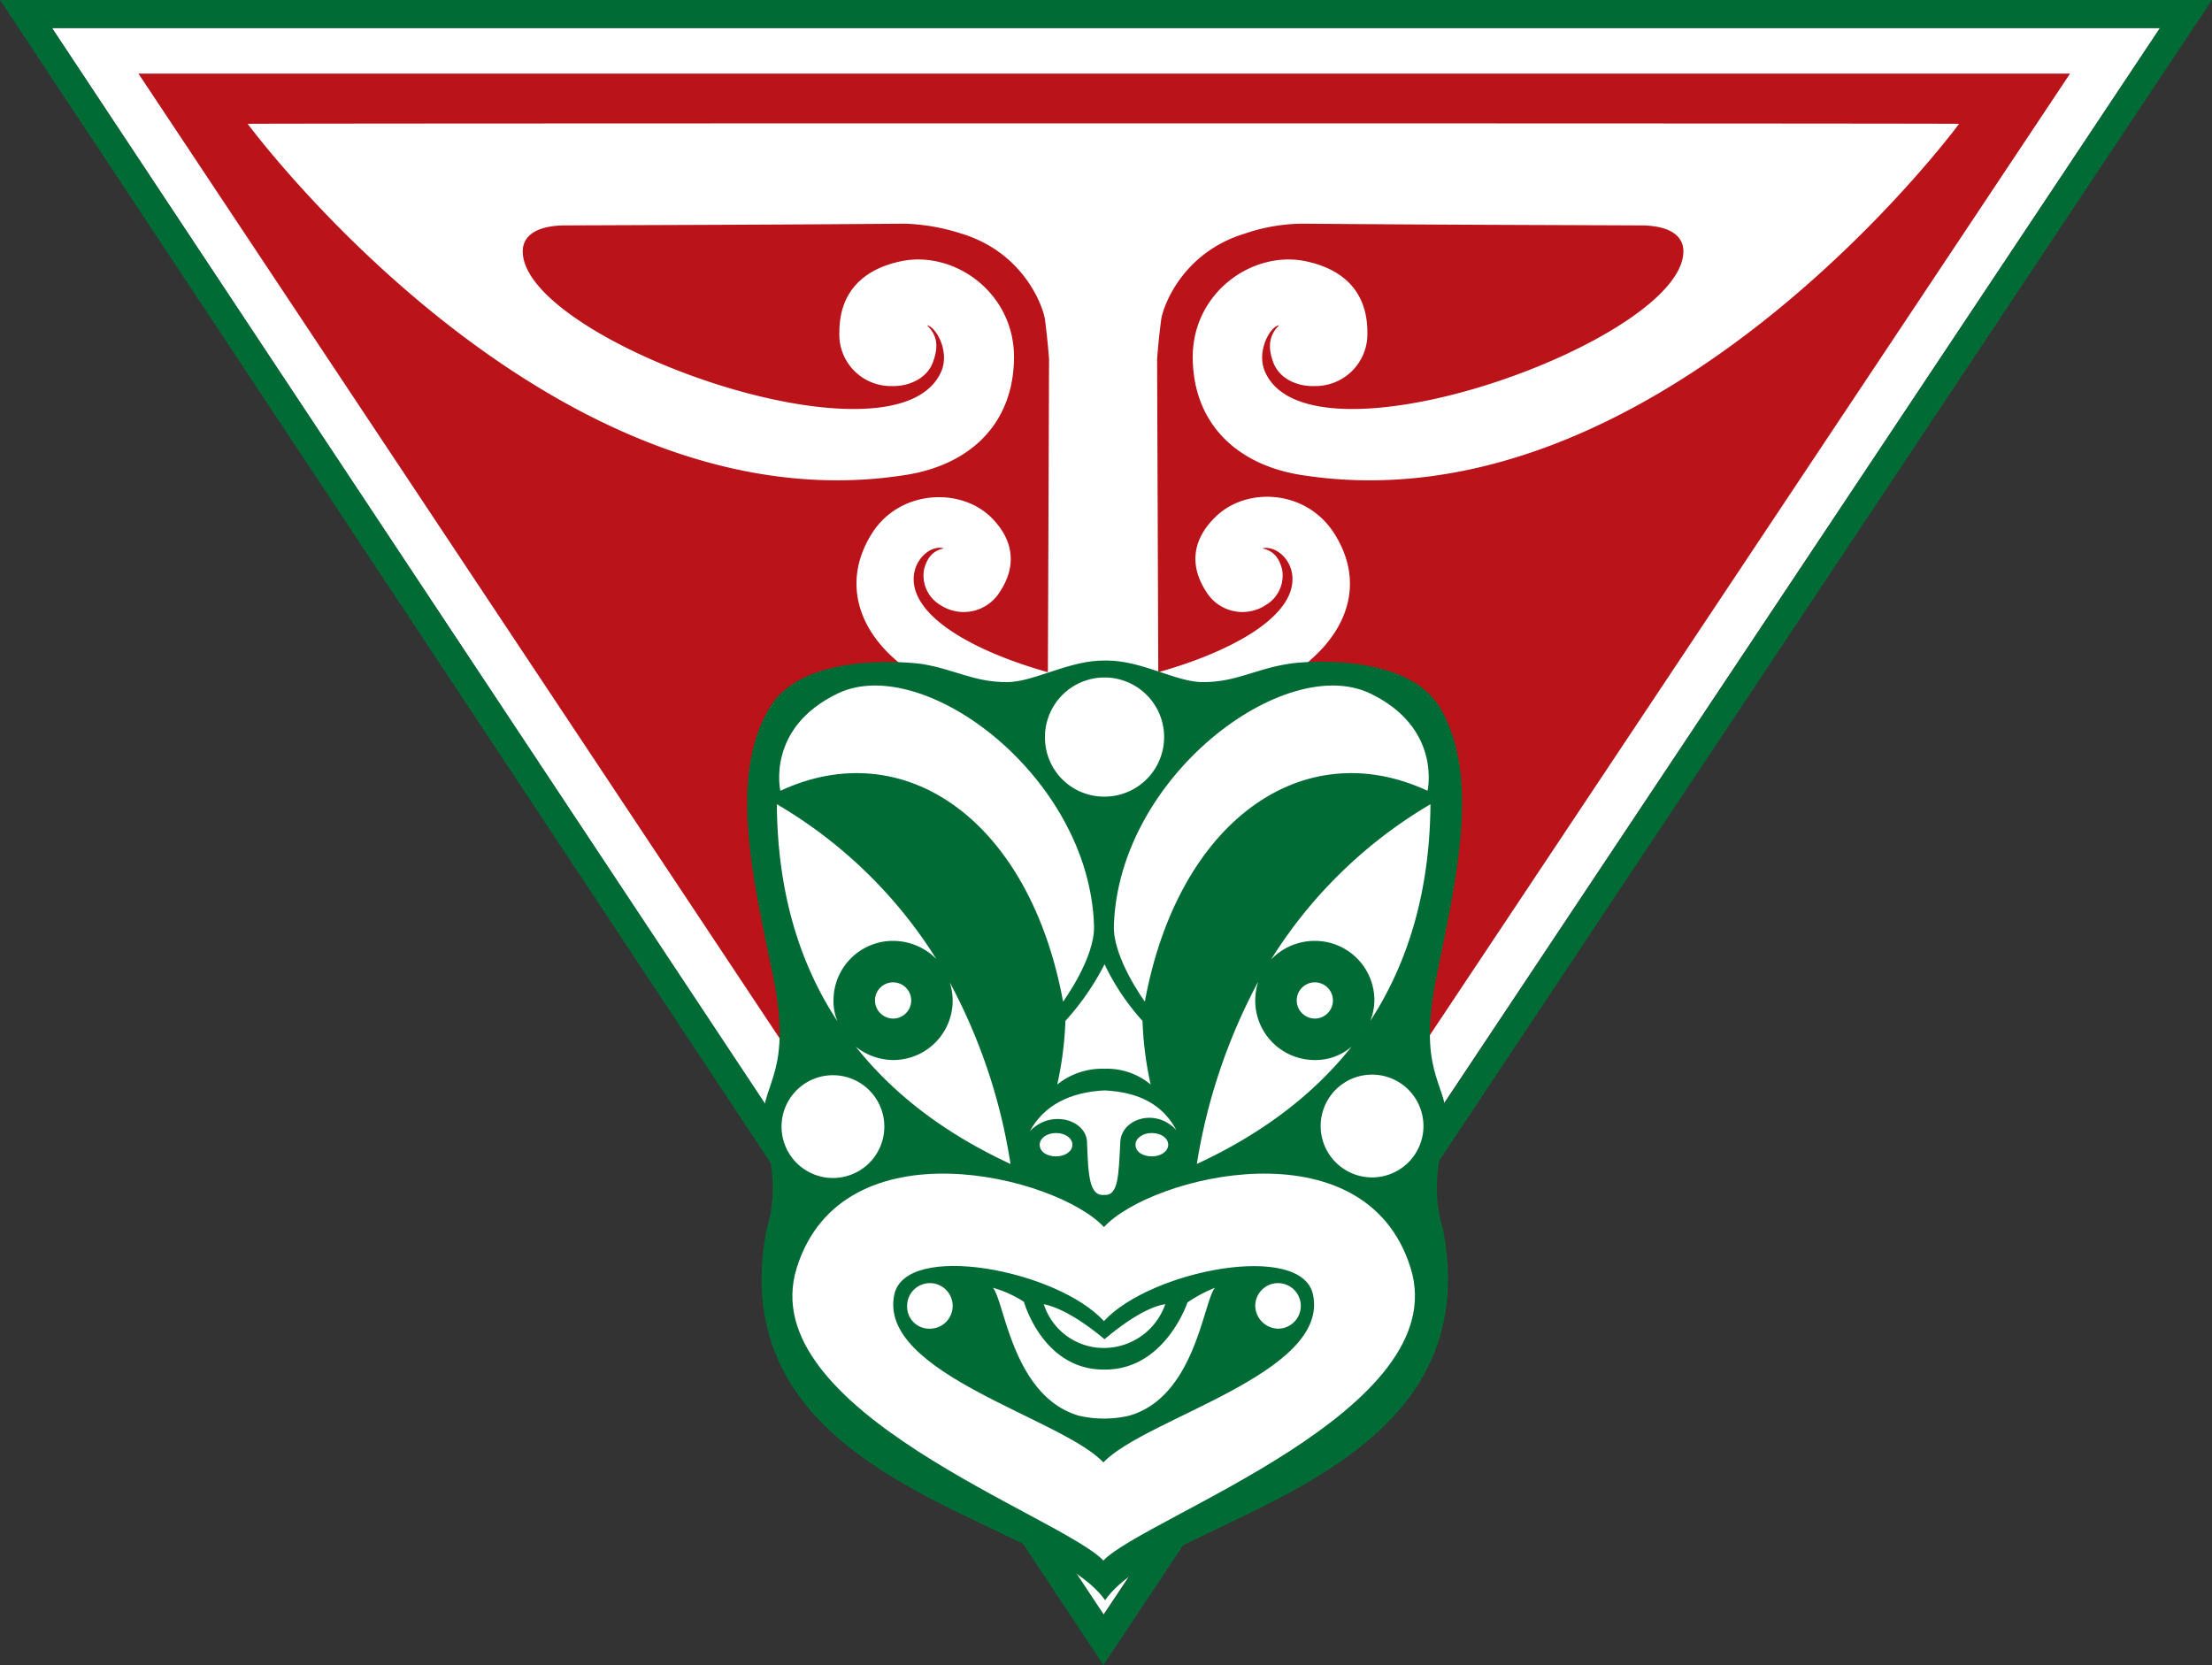 <svg id="desktop-logo" xmlns="http://www.w3.org/2000/svg" viewBox="0 0 378.7 285.1"><rect x="0" y="0" width="378.7" height="285.1" fill="#333333" stroke="none"/><title>TWWoA_Logo_no_text</title><polygon points="8.9 4.8 369.8 4.8 188.9 276.5 8.9 4.8" style="fill:#fff"/><path d="M188.9,285.1L0,0H378.7ZM8.9,4.8L189,276.5,369.8,4.8H8.9Z" style="fill:#006b35"/><polygon points="23.7 12.6 188.9 261.2 354.4 12.6 23.7 12.6" style="fill:#ba131a"/><path d="M189,128.8c-12.9-2-25.6-6.8-36.1-16.2-6.6-6-8.3-13.9-3.6-21.3s15-7.9,20.3-2.8c3.7,3.6,4.7,8.1,1.6,12.8a7.27,7.27,0,0,1-10.2,2.3,5.86,5.86,0,0,1-2.8-6.1c0.5-1.9,1.4-3.2,3.4-3.6-1.9-.6-4.6,1.3-5.1,4.3-1.1,7.1,10.1,13.3,22.9,16.9l0.2-53.6s-0.2-2.9-.7-6.8c-0.3-2.1-3.5-11.4-14.3-14.7a35.37,35.37,0,0,0-9.6-1.7c-25.8.2-35.8,0.2-58.7,0.3-6.4.2-6.8,3.3-6.8,4.4-0.2,15.2,63.7,38.3,71.6,20.7,1.6-3.5-.9-7.8-2.4-8,1.9,1.8,1.9,3.8,1.1,6.1-1,3.1-4.4,4.4-7.1,4.3a8.82,8.82,0,0,1-9-9.2c0-7.1,4.3-10.9,10.7-12.2,9.1-1.8,19.3,5.5,19.2,16.6s-7.3,18.2-18.4,20C94,91.1,42.4,21.2,42.4,21.2c5.1-.1,288-0.1,293,0,0,0-51.5,69.9-112.8,60.1-11-1.8-18.3-8.9-18.4-20s10.1-18.4,19.2-16.6c6.4,1.3,10.7,5.1,10.7,12.2a8.9,8.9,0,0,1-9.1,9.2c-2.8.1-6.1-1.2-7.1-4.3-0.8-2.3-.7-4.4,1.1-6.1-1.5.1-4,4.5-2.4,8,7.8,17.6,71.7-5.5,71.6-20.7,0-1.1-.4-4.2-6.8-4.4-22.9-.1-32.9-0.1-58.7-0.3a31.38,31.38,0,0,0-9.6,1.7c-10.8,3.3-14,12.6-14.3,14.7-0.5,3.8-.7,6.8-0.7,6.8l0.2,53.6c12.8-3.6,24-9.8,22.9-16.9-0.5-3-3.2-4.8-5.1-4.3,2,0.4,2.9,1.7,3.4,3.6a5.86,5.86,0,0,1-2.8,6.1,7.27,7.27,0,0,1-10.2-2.3c-3.1-4.8-2.1-9.2,1.6-12.8,5.3-5.2,15.5-4.7,20.3,2.8s3,15.3-3.6,21.3c-10.1,9.4-22.9,14.2-35.8,16.2" style="fill:#fff"/><path d="M247.1,210.7c-2.8-9.2.6-15.5,0.6-19-0.2-6.5-5.1-8.3-1.7-24.8,3.5-17.1,7.4-34.2.5-45.8-5.7-9.4-23.5-7.9-26.1-7.4-5.6.9-8.8,3.1-14.5,3.1-4.5,0-10.4-3.7-16.4-3.7h-0.3c-6.1-.1-12.2,3.7-16.8,3.7-5.7,0-9-2.2-14.5-3.1-2.7-.4-20.5-2-26.1,7.4-7,11.5-3.1,28.6.5,45.8,3.4,16.4-1.6,18.3-1.7,24.8-0.1,3.5,3.4,9.8.6,19-8.2,43.6,47.9,48.8,58,63.3,9.8-14.5,66.1-19.8,57.9-63.3" style="fill:#006b35"/><path d="M214.9,223.6a3.9,3.9,0,1,1,3.9,3.9,4,4,0,0,1-3.9-3.9" style="fill:#fff"/><path d="M155.3,223.6a3.9,3.9,0,1,1,3.9,3.9,3.78,3.78,0,0,1-3.9-3.9" style="fill:#fff"/><path d="M189.2,234.5c10.3,0,14.1-11.5,14.1-11.5a24.59,24.59,0,0,1,4.7-2.5c-2,2.4-3.4,18.7-14.7,21.9a19,19,0,0,1-8.6,0c-11.3-3.3-12.7-19.5-14.7-21.9a19.56,19.56,0,0,1,5.3,2.4s3.2,11.5,13.5,11.6h0.4Z" style="fill:#fff"/><path d="M199.5,223.3a11.13,11.13,0,0,1-10.4,7.5,10.75,10.75,0,0,1-10.4-7.5c2.8,0.6,6.3,2.6,10.4,6,4.4-3.7,7.9-5.6,10.4-6" style="fill:#fff"/><path d="M241.5,217.1c-7.8-25-44.5-15.7-52.5-7-8.1-8.7-44.8-18-52.6,7-7.6,24.4,45.3,42.5,52.5,50.1,7.2-7.5,60.2-25.7,52.6-50.1m-52.6,33.3c-7.1-7.6-38.6-15.2-35.8-28.7,1.9-9.2,27.8-4.3,35.9,4.5,8-8.7,33.9-13.7,35.8-4.5,2.8,13.5-28.7,21.1-35.9,28.7" style="fill:#fff"/><path d="M226.1,192.8a8.8,8.8,0,1,1,8.8,8.8,8.81,8.81,0,0,1-8.8-8.8" style="fill:#fff"/><path d="M133.8,192.9a8.8,8.8,0,1,1,8.8,8.8,8.81,8.81,0,0,1-8.8-8.8" style="fill:#fff"/><path d="M194.4,196c0-1.1,1.2-2,2.8-2s2.8,0.9,2.8,2-1.2,2-2.8,2-2.8-.8-2.8-2" style="fill:#fff"/><path d="M178,196c0-1.1,1.2-2,2.8-2s2.8,0.9,2.8,2-1.2,2-2.8,2-2.8-.8-2.8-2" style="fill:#fff"/><path d="M189.1,186.7c6,0.3,10,2.5,12.3,6.8-3.6-3.9-9.4-1.9-9.6,2-0.3,5.8-.3,9.3-2.8,9.1-2.5.2-2.7-3.3-2.9-9.1-0.2-3.8-6.2-5.6-9.8-1.8,2.4-4.4,6.8-6.7,12.8-7" style="fill:#fff"/><path d="M225.1,181.5a10.18,10.18,0,0,1-10.2-10.2,11.27,11.27,0,0,1,.5-3.2,98.93,98.93,0,0,0-10.5,31.2c11.2-5.2,20-11.9,26.5-20.1a9.4,9.4,0,0,1-6.3,2.3" style="fill:#fff"/><path d="M225.1,161.1a10.18,10.18,0,0,1,10.2,10.2,9.92,9.92,0,0,1-.7,3.5c6.7-10.3,10.2-22.7,10.3-37.1a80,80,0,0,0-27.3,26.6,10.35,10.35,0,0,1,7.5-3.2" style="fill:#fff"/><path d="M222,171.3a3.1,3.1,0,1,1,3.1,3.1,3.12,3.12,0,0,1-3.1-3.1" style="fill:#fff"/><path d="M162.6,168.2a10.59,10.59,0,0,1,.5,3.1,10.18,10.18,0,0,1-10.2,10.2,10.42,10.42,0,0,1-6.4-2.3c6.5,8.2,15.3,14.9,26.5,20.1a96.63,96.63,0,0,0-10.4-31.1" style="fill:#fff"/><path d="M142.7,171.3a10.18,10.18,0,0,1,10.2-10.2,10.43,10.43,0,0,1,7.4,3.1A79.7,79.7,0,0,0,133,137.7c0.1,14.5,3.6,26.9,10.4,37.2a8.57,8.57,0,0,1-.7-3.6" style="fill:#fff"/><path d="M149.8,171.3a3.1,3.1,0,1,1,3.1,3.1,3.12,3.12,0,0,1-3.1-3.1" style="fill:#fff"/><path d="M189.1,165.1a40.19,40.19,0,0,0,6.5,9.7,59.19,59.19,0,0,0,1.4,10.9,11.65,11.65,0,0,0-7.9-2.7,12.19,12.19,0,0,0-8.1,2.7,59.19,59.19,0,0,0,1.4-10.9,44.3,44.3,0,0,0,6.7-9.7" style="fill:#fff"/><path d="M196,171.5c5.7-31,27.1-46,48.4-36.1,0,0,2.5-10.8-9.9-16.7-14.6-6.9-43,14.2-43.8,39.8-0.2,5.5,5.3,13,5.3,13" style="fill:#fff"/><path d="M182,171.5c-5.7-31-27.1-46-48.4-36.1,0,0-2.5-10.8,9.9-16.7,14.6-6.9,43,14.2,43.8,39.8,0.2,5.5-5.3,13-5.3,13" style="fill:#fff"/><path d="M178.9,126.2a10.2,10.2,0,1,1,10.2,10.2,10.12,10.12,0,0,1-10.2-10.2" style="fill:#fff"/></svg>